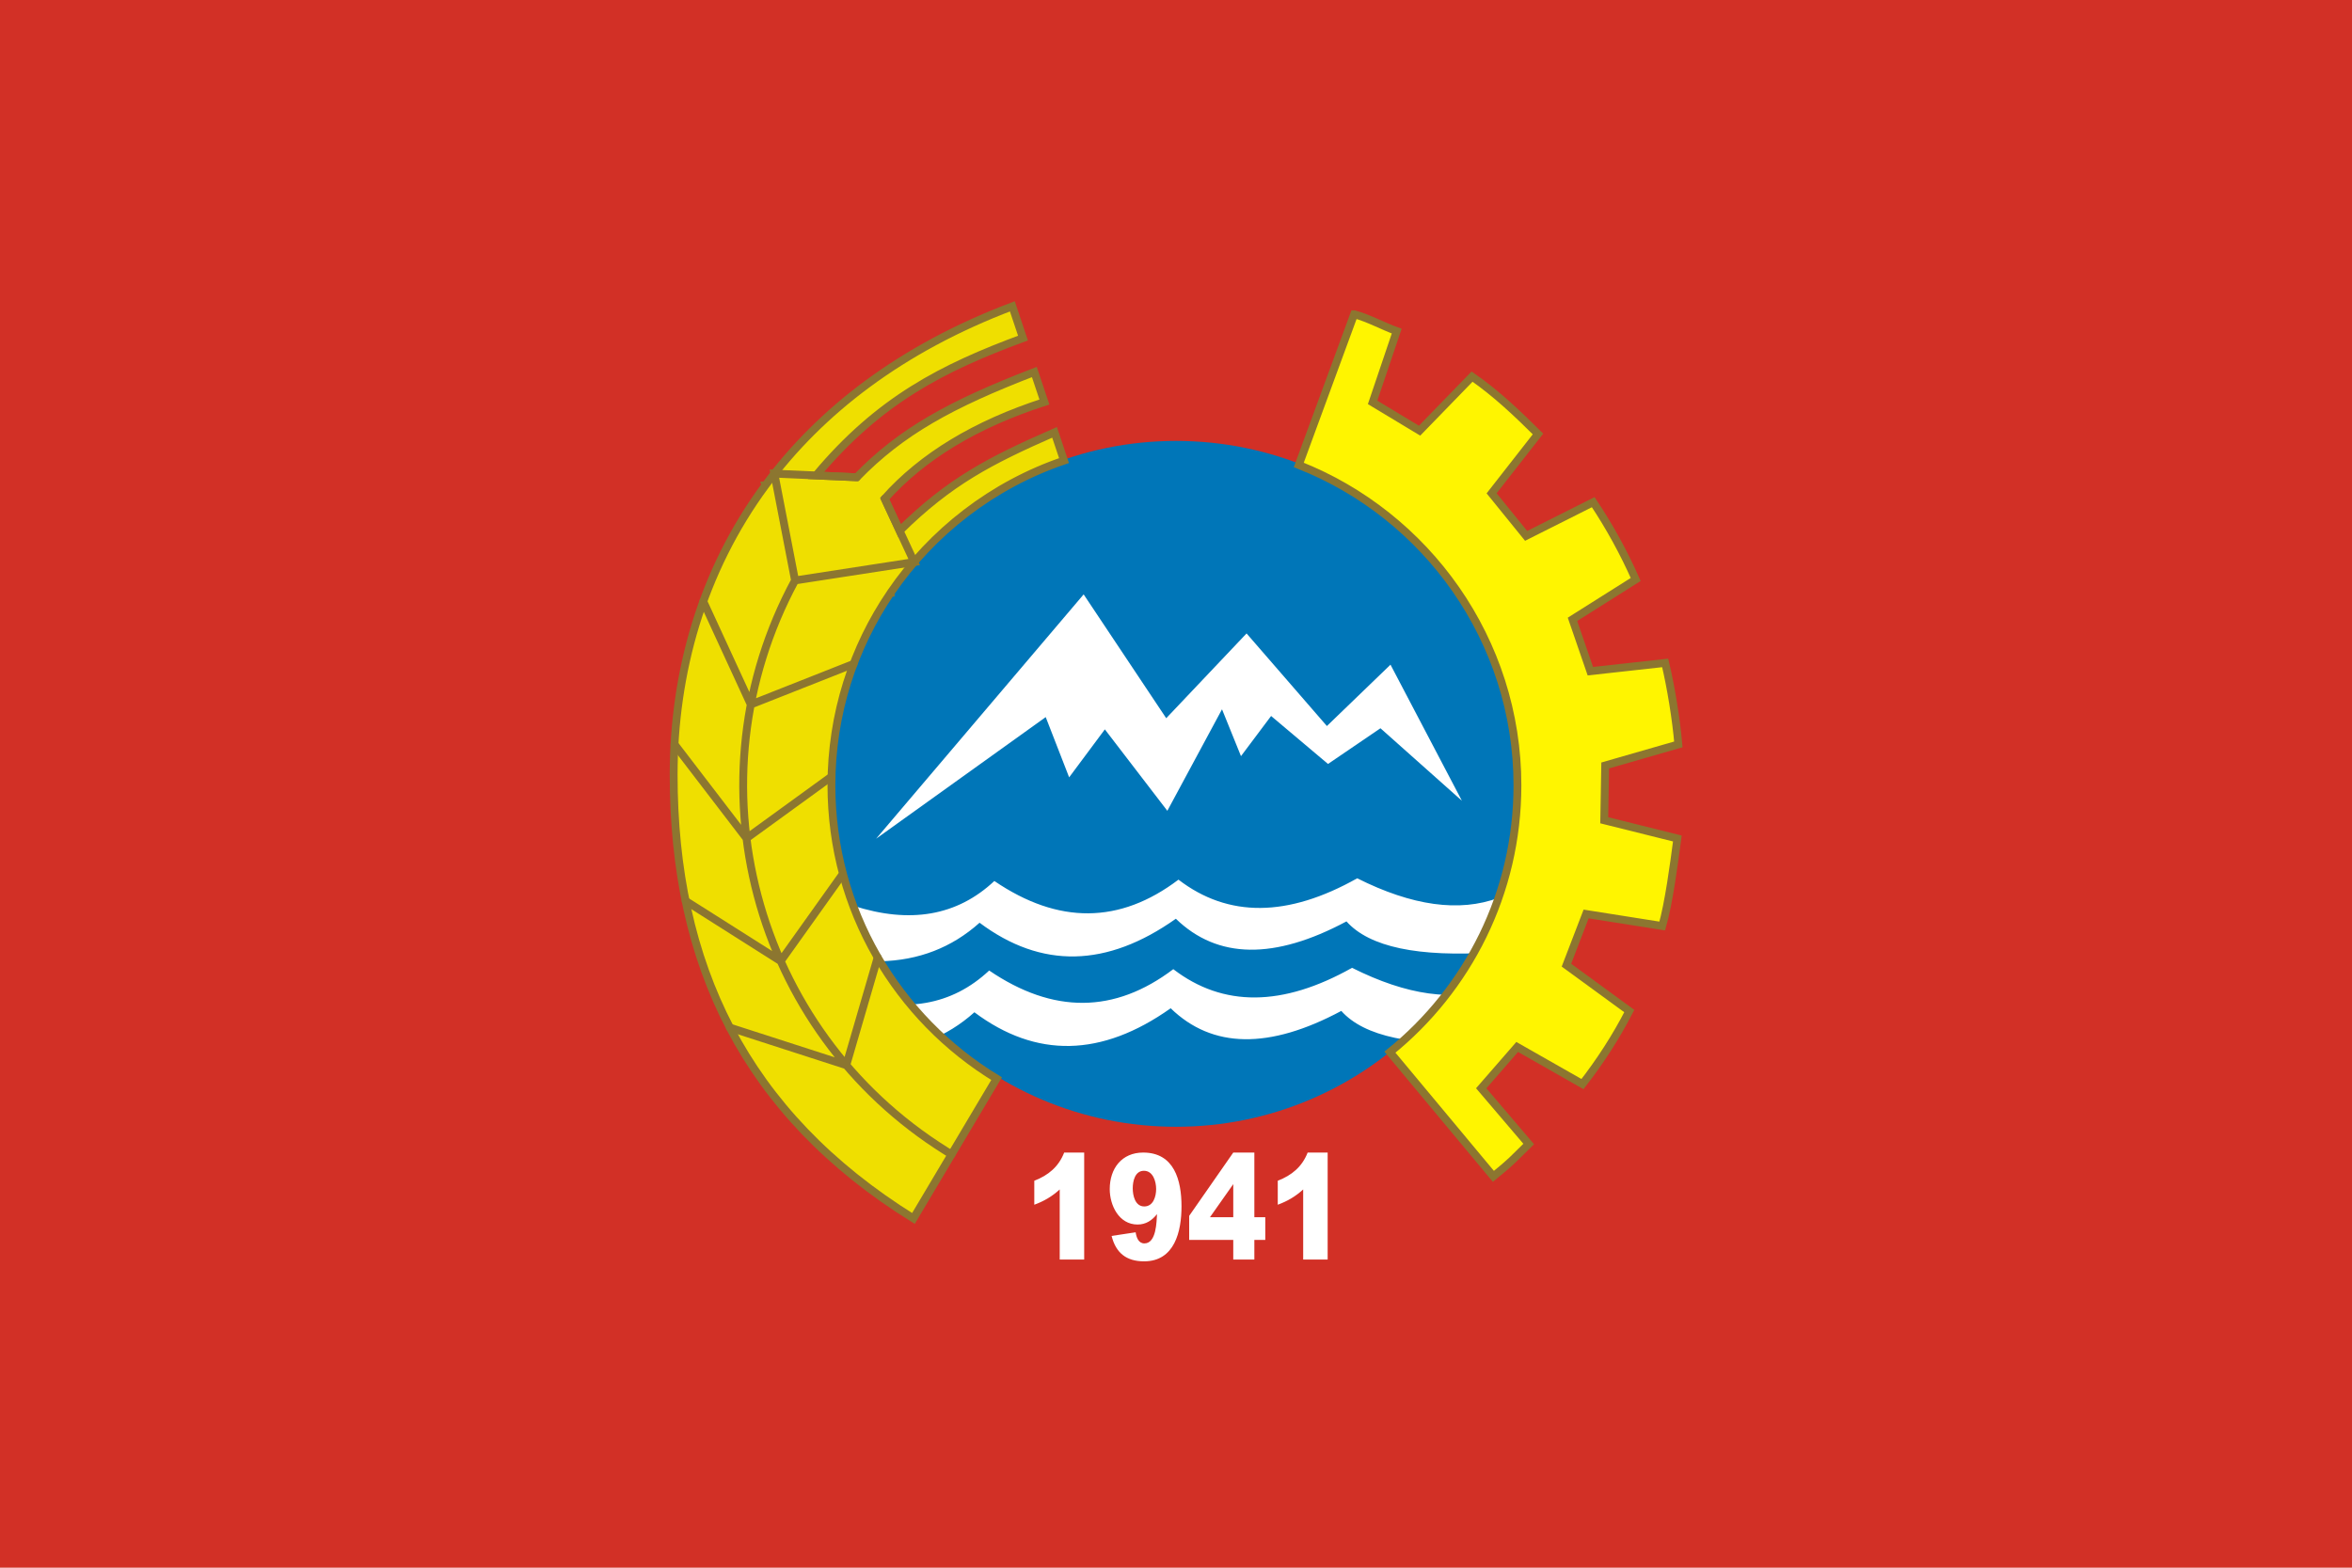 <svg xmlns="http://www.w3.org/2000/svg" xml:space="preserve" width="1200" height="800" style="shape-rendering: geometricprecision; text-rendering: geometricprecision; image-rendering: optimizequality; fill-rule: evenodd; clip-rule: evenodd;" viewBox="0 0 600 400">
 <defs>
  <style type="text/css">
   <![CDATA[
    .str0 {stroke:#8C7630;stroke-width:2}
    .str1 {stroke:#8C7630;stroke-width:2;stroke-linecap:round}
    .fil5 {fill:none}
    .fil3 {fill:#FFF500}
    .fil2 {fill:white}
    .fil1 {fill:#0076B8}
    .fil0 {fill:#D23026}
    .fil4 {fill:#EFDF00}
    .fil6 {fill:white;fill-rule:nonzero}
   ]]>
  </style>
 </defs>
  <rect class="fil0" width="600" height="400"/>
  <circle class="fil1" cx="300" cy="200" r="87.5"/>
  <path class="fil2" d="M217.642 231.089c14.53,4.695 26.537,2.595 36.019,-6.301 16.341,11.112 31.998,10.997 46.97,-0.344 12.685,9.739 27.885,9.625 45.599,-0.344 14.041,7.045 26.059,8.707 36.056,4.985l-1.427 13.917c-19.085,1.261 -31.544,-1.372 -37.371,-7.905 -18.404,9.849 -32.913,9.622 -43.524,-0.677 -17.619,12.477 -34.31,12.817 -50.074,1.02 -7.077,6.345 -15.546,9.624 -25.407,9.836 -12.995,-3.076 -11.172,-15.518 -6.841,-14.189z"/>
  <path class="fil2" d="M216.322 253.931c14.53,4.695 26.537,2.595 36.019,-6.301 16.341,11.112 31.998,10.997 46.97,-0.344 12.685,9.739 27.885,9.625 45.599,-0.344 14.041,7.045 26.059,8.707 36.056,4.985l-1.427 13.917c-19.085,1.261 -31.544,-1.372 -37.371,-7.905 -18.404,9.849 -32.913,9.622 -43.524,-0.677 -17.619,12.477 -34.31,12.817 -50.074,1.02 -7.077,6.345 -15.546,9.624 -25.407,9.836 -12.995,-3.076 -11.172,-15.518 -6.841,-14.189z"/>
  <polygon class="fil2" points="223.498,213.997 276.442,151.659 297.506,183.255 318,161.622 338.494,185.248 354.719,169.592 372.937,204.319 352.157,185.817 338.779,194.926 324.262,182.686 316.577,192.933 311.738,180.978 297.79,206.881 281.85,186.102 272.741,198.341 266.764,182.97"/>
  <path class="fil3 str0" d="M345.452 80.181l-14.133 38.457c32.55,12.795 55.782,44.706 55.782,81.749 0,27.495 -12.693,52.035 -32.533,68.075l26.402 31.692c4.945,-4.037 4.613,-3.964 9.004,-8.259l-12.112 -14.217 9.176 -10.547 16.656 9.477c4.533,-5.842 8.542,-12.02 11.941,-18.637l-16.034 -11.705 5.02 -13.063 19.419 3.073c1.665,-5.743 3.013,-15.92 3.857,-22.331l-18.652 -4.652 0.241 -13.982 18.663 -5.375c-0.54,-6.276 -1.833,-14.413 -3.358,-20.791l-19.09 2.109 -4.557 -13.231 16.126 -10.172c-2.994,-6.763 -6.601,-13.381 -10.832,-19.721l-17.12 8.602 -8.805 -10.861 11.831 -15.141c-5.12,-5.091 -10.609,-10.344 -16.818,-14.639l-13.389 13.794 -11.982 -7.217 6.146 -18.182c-3.574,-1.304 -7.033,-3.259 -10.848,-4.307z"/>
  <path class="fil4 str0" d="M195.274 123.815l-0.004 -0.012 0.013 -0.001c13.929,-18.866 34.514,-34.877 62.969,-45.641l2.714 8.102c-20.427,7.539 -36.711,15.789 -52.798,35.052l10.4 0.458c11.346,-11.648 23.857,-18.596 45.297,-26.852l2.564 7.654c-17.556,5.674 -31.135,13.895 -40.737,24.659l3.808 8.198c12.756,-12.534 22.843,-17.812 39.52,-25.12l2.414 7.209c-18.154,6.171 -33.631,18.143 -44.221,33.704l0 0.001 -0.001 0c-9.536,14.014 -15.111,30.938 -15.111,49.161 0,31.706 16.876,59.481 42.133,74.83l-21.214 35.675c-43.055,-26.757 -61.169,-64.86 -61.169,-113.177 0,-26.009 7.182,-51.897 23.422,-73.9z"/>
  <path class="fil5 str1" d="M242.732 294.561l-1.41 -0.881c-49.233,-30.761 -66.098,-94.511 -38.502,-145.581m14.93 21.302l-26.223 10.358 -12.116 -26.309m-7.342 36.468l18.36 23.972 21.7 -15.752m2.524 25.341l-15.504 21.747 -24.252 -15.365m48.999 14.424l-8.009 27.497 -29.702 -9.593m32.382 -140.414l-21.028 -0.927 5.28 27.253 30.383 -4.691 -7.511 -16.174"/>
  <path class="fil6" d="M276.578 294.079l0 27.3 -6.243 0 0 -17.888c-1.939,1.781 -4.017,2.994 -6.487,3.9l0 -6.118c3.588,-1.397 6.203,-3.554 7.625,-7.194l5.105 0zm6.99 21.275l6.135 -0.932c0.198,1.248 0.69,2.838 2.23,2.838 3.087,0 3.094,-5.556 3.228,-7.475 -1.3,1.617 -2.842,2.656 -4.971,2.656 -4.755,0 -7.093,-4.894 -7.093,-9.044 0,-5.255 3.063,-9.319 8.531,-9.319 7.903,0 9.777,7.035 9.777,13.732 0,6.359 -1.737,14.024 -9.55,14.024 -4.5,0 -7.182,-2.12 -8.287,-6.481zm11.365 -11.975c0,-1.88 -0.767,-4.65 -3.119,-4.65 -2.298,0 -2.85,2.678 -2.85,4.469 0,1.819 0.595,4.631 2.939,4.631 2.321,0 3.031,-2.576 3.031,-4.45zm19.674 12.982l-11.246 0 0 -6.131 11.246 -16.15 5.38 0 0 16.494 2.789 0 0 5.787 -2.789 0 0 5.019 -5.38 0 0 -5.019zm0 -5.787l0 -8.438 -5.943 8.438 5.943 0zm24.08 -16.494l0 27.3 -6.244 0 0 -17.888c-1.938,1.78 -4.018,2.993 -6.485,3.9l0 -6.118c3.587,-1.397 6.202,-3.556 7.625,-7.194l5.105 0z"/>
</svg>